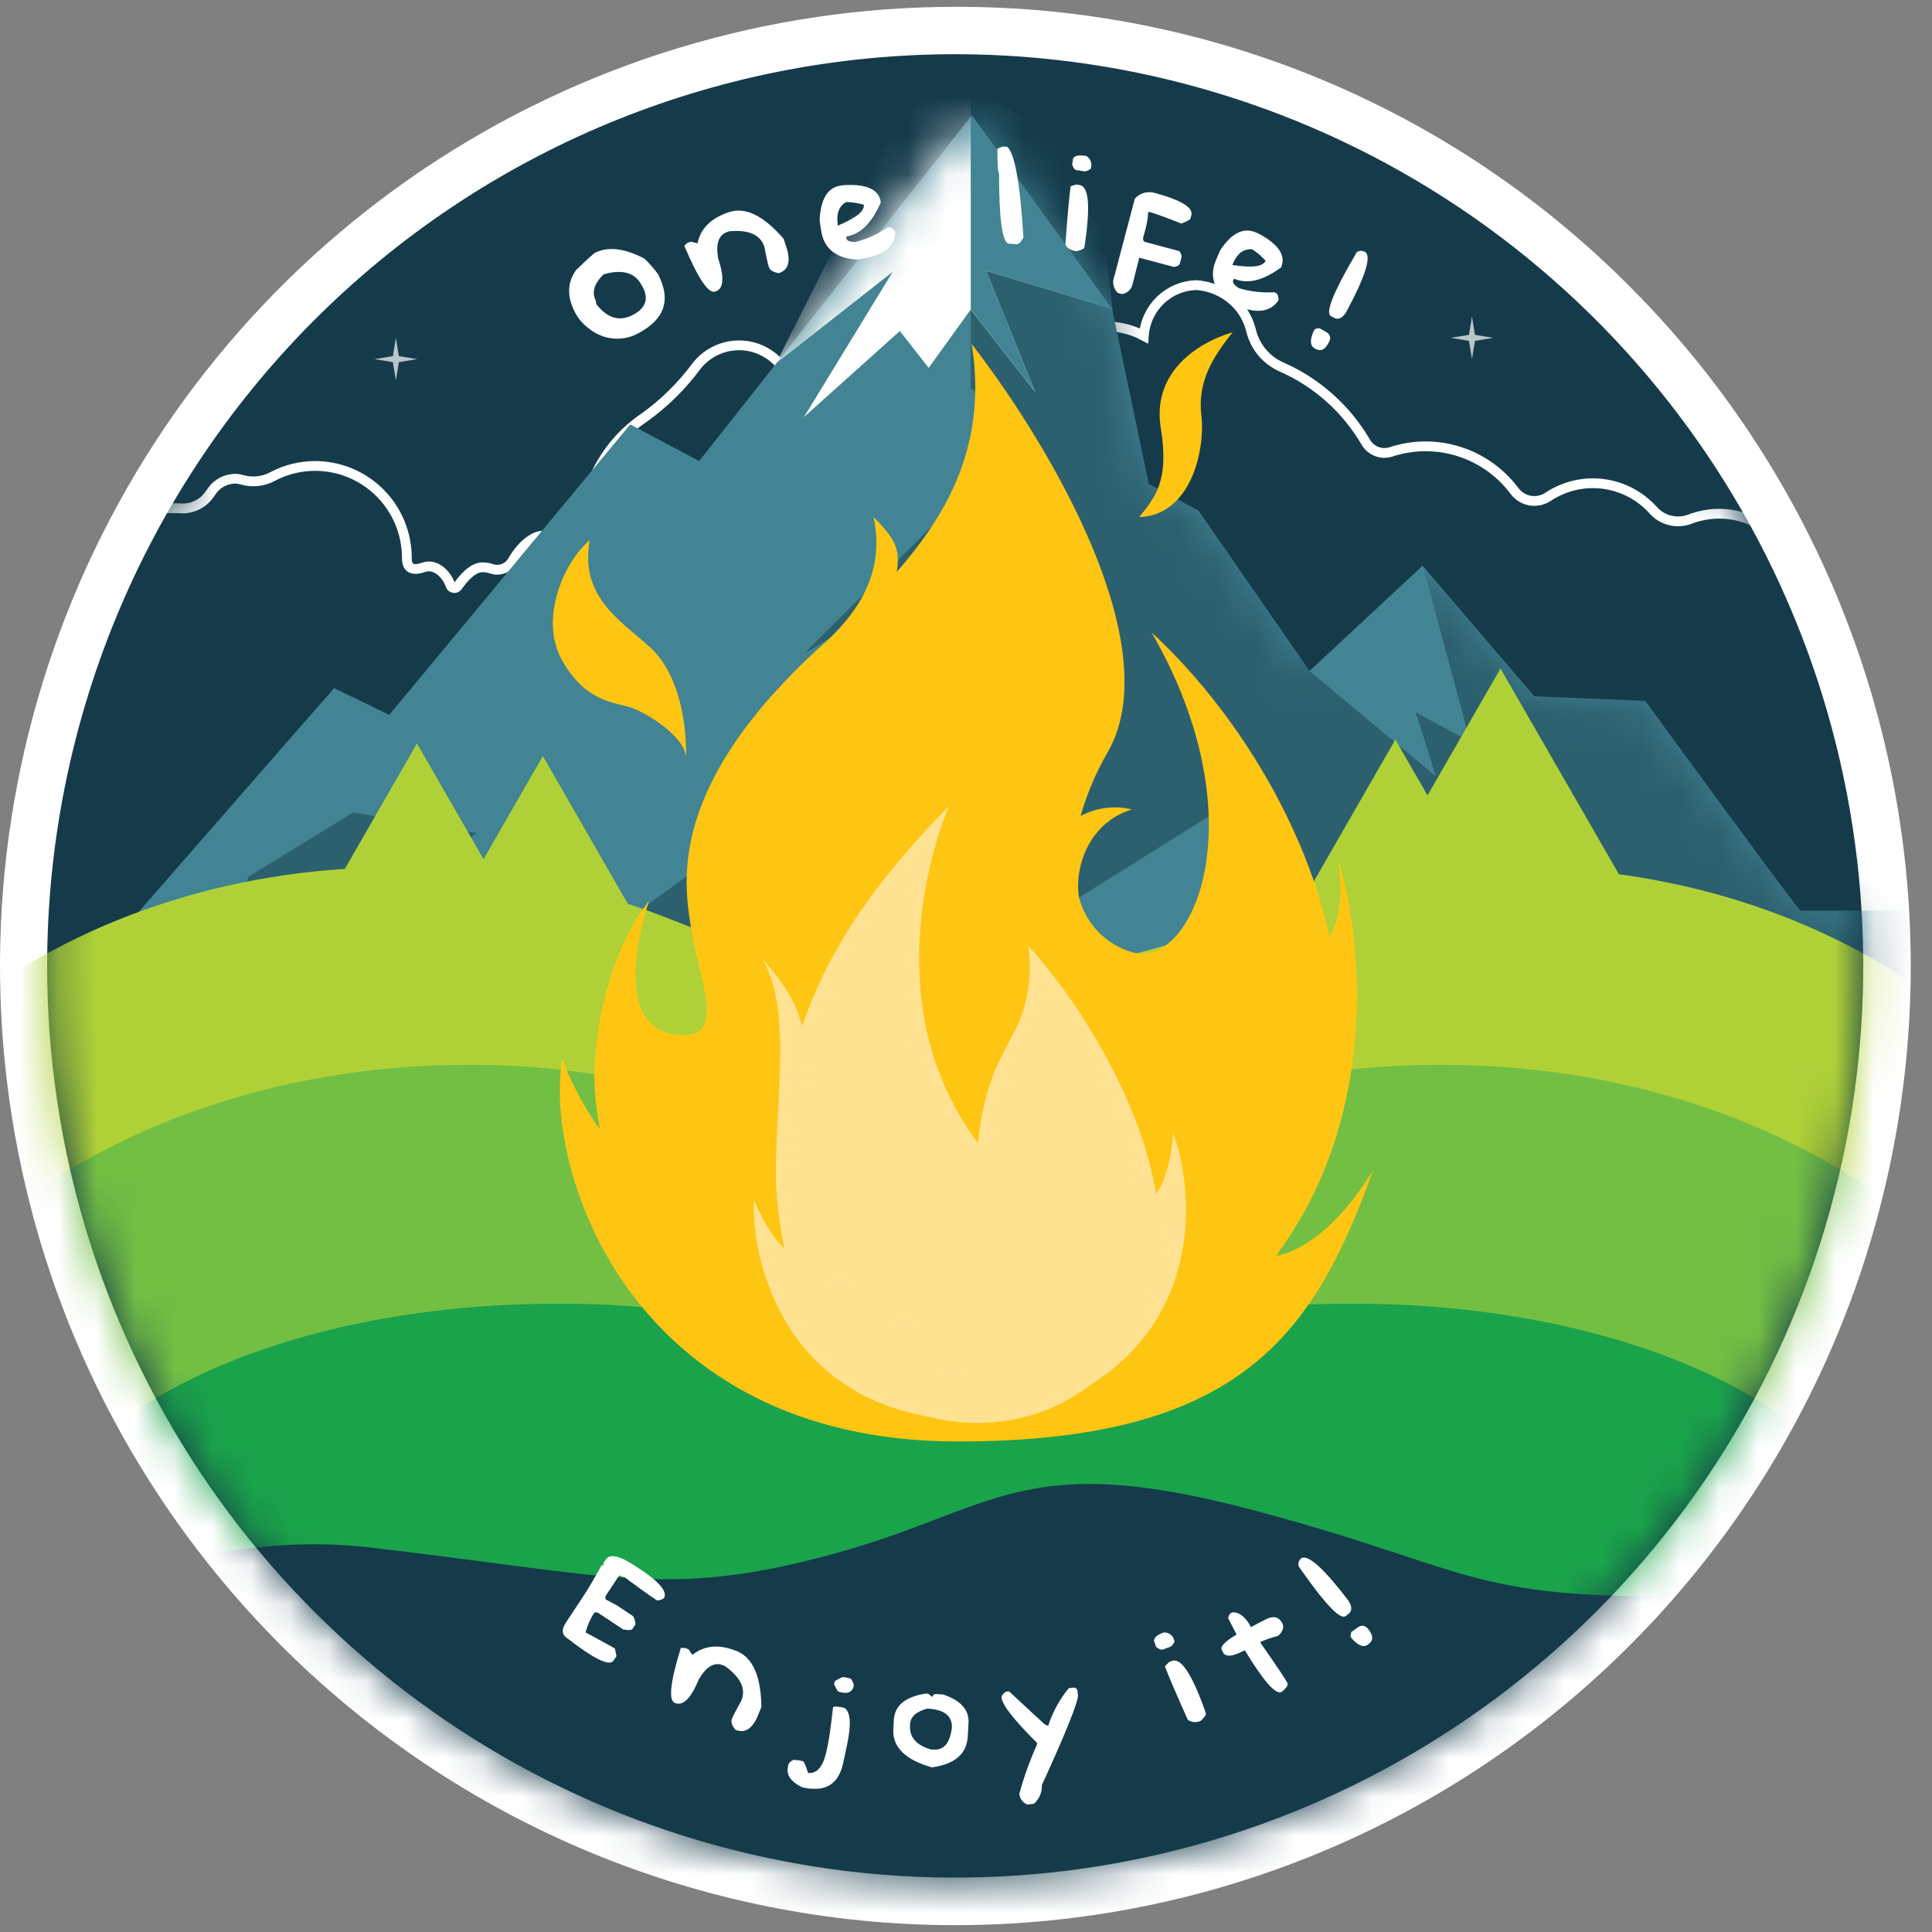 <svg width="50" height="50" viewBox="0 0 50 50" fill="none" xmlns="http://www.w3.org/2000/svg">
<rect x="0" y="0" width="50" height="50" fill="#808080" stroke="none"/>
<path d="M24.719 49.206C38.035 49.206 48.83 38.368 48.83 24.998C48.83 11.628 38.035 0.79 24.719 0.79C11.402 0.79 0.607 11.628 0.607 24.998C0.607 38.368 11.402 49.206 24.719 49.206Z" fill="#153B4B"/>
<path d="M24.721 1.403C29.369 1.403 33.912 2.787 37.777 5.379C41.641 7.972 44.653 11.657 46.432 15.968C48.211 20.28 48.676 25.024 47.769 29.601C46.863 34.178 44.624 38.382 41.338 41.681C38.051 44.981 33.864 47.228 29.305 48.139C24.747 49.049 20.022 48.582 15.727 46.796C11.433 45.01 7.763 41.986 5.181 38.106C2.599 34.226 1.22 29.664 1.22 24.998C1.22 18.74 3.696 12.739 8.104 8.314C12.511 3.889 18.488 1.403 24.721 1.403ZM24.721 0.177C19.831 0.178 15.052 1.634 10.987 4.361C6.922 7.088 3.753 10.965 1.882 15.5C0.011 20.035 -0.479 25.026 0.475 29.84C1.428 34.655 3.782 39.078 7.239 42.549C11.875 47.205 18.164 49.822 24.721 49.823C31.279 49.824 37.568 47.209 42.206 42.554C46.843 37.9 49.449 31.586 49.45 25.002C49.451 18.418 46.847 12.104 42.211 7.448C39.919 5.134 37.194 3.301 34.191 2.053C31.189 0.805 27.97 0.167 24.721 0.177Z" fill="white"/>
<mask id="mask0_181_11784" style="mask-type:luminance" maskUnits="userSpaceOnUse" x="1" y="1" width="48" height="48">
<path d="M24.721 48.593C37.7 48.593 48.221 38.029 48.221 24.998C48.221 11.967 37.7 1.403 24.721 1.403C11.742 1.403 1.221 11.967 1.221 24.998C1.221 38.029 11.742 48.593 24.721 48.593Z" fill="white"/>
</mask>
<g mask="url(#mask0_181_11784)">
<path d="M46.6 15.411C46.6 15.068 46.517 14.73 46.358 14.427C46.199 14.123 45.969 13.863 45.687 13.668C45.406 13.474 45.082 13.351 44.743 13.31C44.404 13.269 44.06 13.312 43.74 13.434C43.576 13.498 43.395 13.51 43.223 13.468C43.051 13.426 42.896 13.332 42.78 13.198C42.443 12.826 41.985 12.587 41.488 12.523C40.992 12.46 40.489 12.577 40.07 12.853C39.935 12.945 39.769 12.983 39.607 12.957C39.446 12.931 39.3 12.843 39.2 12.713C38.84 12.228 38.337 11.869 37.763 11.686C37.188 11.503 36.571 11.506 35.998 11.695C35.877 11.734 35.745 11.73 35.626 11.684C35.507 11.637 35.407 11.55 35.344 11.439C34.838 10.575 34.073 9.894 33.158 9.494C32.961 9.406 32.787 9.272 32.65 9.105C32.514 8.937 32.418 8.739 32.371 8.528C32.314 8.312 32.211 8.11 32.068 7.938C31.929 7.774 31.758 7.639 31.565 7.543C31.372 7.446 31.162 7.391 30.947 7.378C30.601 7.392 30.272 7.533 30.023 7.776C29.775 8.019 29.625 8.345 29.602 8.692C29.267 8.513 28.889 8.429 28.509 8.449C28.129 8.468 27.762 8.591 27.446 8.804C27.13 9.017 26.878 9.312 26.716 9.658C26.555 10.003 26.489 10.386 26.528 10.766C26.571 11.02 26.662 11.263 26.794 11.484C26.847 11.577 26.873 11.684 26.87 11.791C26.867 11.899 26.835 12.004 26.777 12.094C26.719 12.185 26.638 12.258 26.542 12.305C26.445 12.352 26.338 12.373 26.232 12.364H26.221C25.871 12.313 25.515 12.352 25.183 12.476C24.853 12.601 24.558 12.807 24.327 13.076C24.273 13.145 24.2 13.196 24.117 13.222C24.033 13.248 23.944 13.247 23.861 13.221C23.56 13.111 23.23 13.115 22.931 13.231C22.86 13.261 22.783 13.274 22.706 13.272C22.63 13.269 22.554 13.25 22.485 13.216C22.416 13.182 22.355 13.134 22.306 13.075C22.256 13.015 22.22 12.946 22.199 12.872C22.142 12.66 22.066 12.454 21.972 12.256C22.111 12.111 22.214 11.935 22.274 11.743C22.333 11.551 22.348 11.347 22.317 11.148C22.274 10.895 22.16 10.66 21.987 10.471C21.814 10.282 21.59 10.147 21.342 10.084C21.066 10.013 20.774 10.035 20.512 10.148C20.474 9.874 20.356 9.617 20.174 9.41C19.991 9.204 19.752 9.055 19.486 8.984C19.22 8.913 18.939 8.923 18.678 9.011C18.417 9.1 18.188 9.263 18.019 9.482C17.641 9.993 17.185 10.441 16.668 10.81C16.175 11.143 15.773 11.594 15.495 12.121C15.217 12.648 15.073 13.236 15.075 13.833C15.075 13.949 14.824 14.286 14.357 13.95C13.975 13.675 13.519 14.063 13.259 14.523C13.204 14.614 13.119 14.684 13.018 14.719C12.918 14.755 12.808 14.754 12.708 14.716C12.636 14.693 12.561 14.681 12.486 14.681C12.236 14.681 11.995 14.96 11.845 15.174C11.834 15.191 11.818 15.203 11.8 15.211C11.781 15.219 11.761 15.221 11.741 15.218C11.721 15.215 11.703 15.206 11.688 15.193C11.673 15.18 11.662 15.162 11.656 15.143C11.556 14.848 11.26 14.576 10.967 14.681C10.566 14.823 10.53 14.59 10.53 14.448C10.531 14.134 10.47 13.823 10.351 13.533C10.232 13.243 10.057 12.98 9.836 12.758C9.615 12.536 9.353 12.36 9.064 12.24C8.775 12.12 8.465 12.059 8.153 12.059C7.772 12.059 7.398 12.152 7.061 12.329C6.818 12.462 6.532 12.494 6.266 12.417C6.218 12.403 6.169 12.393 6.119 12.389C5.993 12.385 5.868 12.413 5.755 12.47C5.643 12.528 5.546 12.613 5.476 12.718C5.458 12.74 5.443 12.763 5.427 12.787C5.339 12.916 5.217 13.019 5.075 13.083C4.932 13.148 4.775 13.171 4.62 13.152C4.554 13.152 4.489 13.152 4.422 13.152C3.814 13.152 3.23 13.386 2.79 13.807C2.349 14.227 2.087 14.802 2.056 15.411H-1.265V31.378H52.09L46.857 15.411H46.6Z" stroke="white" stroke-width="0.253" stroke-miterlimit="10"/>
<path d="M-4.245 32.567L8.646 17.809L10.074 18.5L16.311 10.984L18.095 11.932L25.153 2.983L28.781 7.991L29.731 12.524L31.019 13.216L33.891 17.364L36.817 14.64L39.708 18.02L42.58 18.139C42.58 18.139 46.539 23.568 46.6 23.568H50.126L58.883 32.346L33.23 40.859C33.23 40.859 5.735 37.549 5.246 37.459C4.757 37.369 -4.245 32.567 -4.245 32.567Z" fill="#428493"/>
<mask id="mask1_181_11784" style="mask-type:luminance" maskUnits="userSpaceOnUse" x="-5" y="2" width="64" height="39">
<path d="M-4.246 32.567L8.645 17.809L10.073 18.5L16.31 10.984L18.094 11.932L25.152 2.983L28.78 7.991L29.73 12.524L31.018 13.216L33.89 17.364L36.816 14.64L39.707 18.02L42.579 18.139C42.579 18.139 46.538 23.568 46.599 23.568H50.125L58.883 32.346L33.229 40.859C33.229 40.859 5.734 37.549 5.245 37.459C4.756 37.369 -4.246 32.567 -4.246 32.567Z" fill="white"/>
</mask>
<g mask="url(#mask1_181_11784)">
<g opacity="0.5">
<path d="M25.125 2.364V10.039L26.412 11.332L20.807 16.918L25.718 13.955L27.6 15.216V22.97L25.956 24.462L31.422 21.041L32.948 22.195L33.027 27.244L37.331 29.473V33.192L35.053 34.942L39.529 33.113L45.727 37.229L60.308 34.057C60.308 34.057 56.565 23.409 56.059 23.022C55.553 22.634 50.92 21.241 47.795 19.789C44.67 18.337 44.556 16.851 42.329 14.939C40.101 13.027 36.269 12.692 36.269 12.692L36.823 14.642L38.05 19.195L36.644 18.439L37.16 20.09L33.889 17.366L31.88 7.394L28.73 2.979L25.125 2.364Z" fill="#153B4B"/>
</g>
<g opacity="0.5">
<path d="M9.141 21.024L12.329 21.56L7.853 25.021L11.875 23.161L7.457 26.76L4.487 27.486L6.438 22.684L9.141 21.024Z" fill="#153B4B"/>
</g>
<g opacity="0.5">
<path d="M22.535 19.221L21.244 21.025L23.739 19.221L24.422 22.054L18.08 26.379L19.877 23.888L16.966 25.051L16.372 23.694L22.535 19.221Z" fill="#153B4B"/>
</g>
<path d="M23.201 3.217L20.081 9.409L23.102 7.036L20.806 10.794L23.288 8.567L24.034 9.521L25.122 8.011L26.787 10.139L25.518 7.006L28.786 7.99L28.291 4.014L24.311 1.847L23.201 3.217Z" fill="white"/>
<path d="M25.325 2.398L25.123 2.363V8.01L26.788 10.138L25.519 7.006L28.787 7.99L28.293 4.014L25.325 2.398Z" fill="#428493"/>
</g>
<path d="M39.212 22.445C36.739 22.434 34.287 22.904 31.992 23.827C27.328 25.729 22.11 25.729 17.447 23.827C15.152 22.904 12.7 22.434 10.227 22.445C1.428 22.445 -5.705 28.149 -5.705 35.198C-5.705 42.247 1.428 47.951 10.227 47.951C16.662 47.951 22.206 44.897 24.72 40.501C27.235 44.897 32.777 47.951 39.212 47.951C48.011 47.951 55.144 42.247 55.144 35.198C55.144 28.149 48.011 22.445 39.212 22.445Z" fill="#AFD137"/>
<path d="M37.319 27.558C34.544 27.543 31.793 28.084 29.228 29.148C27.799 29.753 26.265 30.065 24.715 30.065C23.164 30.065 21.63 29.753 20.201 29.148C17.636 28.084 14.885 27.543 12.11 27.558C2.876 27.558 -4.607 33.262 -4.607 40.311C-4.607 47.36 2.885 53.071 12.118 53.071C17.145 53.071 21.654 51.377 24.719 48.698C27.783 51.377 32.294 53.071 37.319 53.071C46.553 53.071 54.036 47.367 54.036 40.318C54.036 33.269 46.553 27.558 37.319 27.558Z" fill="#72BF44"/>
<path d="M35.029 33.739C32.793 33.727 30.567 34.021 28.411 34.614C25.995 35.288 23.441 35.288 21.025 34.614C18.869 34.021 16.642 33.727 14.407 33.739C6.854 33.739 0.73 36.883 0.73 40.762C0.73 44.641 6.854 47.787 14.407 47.787C18.522 47.787 22.211 46.854 24.718 45.377C27.226 46.854 30.916 47.787 35.029 47.787C42.583 47.787 48.707 44.641 48.707 40.762C48.707 36.883 42.583 33.739 35.029 33.739Z" fill="#1AA34A"/>
<path d="M-2.313 43.766C-2.313 43.766 3.223 39.305 9.574 40.048C15.925 40.791 17.31 41.37 21.543 40.221C25.777 39.071 26.405 37.495 32.362 39.064C38.319 40.634 37.871 41.457 44.506 41.296C51.141 41.135 61.361 43.403 54.765 46.668C48.17 49.934 36.873 52.775 24.041 51.04C11.21 49.304 -2.313 43.766 -2.313 43.766Z" fill="#153B4B"/>
<path d="M36.112 19.14L33.075 24.422H39.151L36.112 19.14Z" fill="#AFD137"/>
<path d="M14.049 19.567L11.697 23.658H16.402L14.049 19.567Z" fill="#AFD137"/>
<path d="M10.791 19.24L8.439 23.331H13.145L10.791 19.24Z" fill="#AFD137"/>
<path d="M38.833 17.3L35.015 23.941H42.654L38.833 17.3Z" fill="#AFD137"/>
</g>
<path opacity="0.7" d="M38.172 8.665L38.643 8.743L38.172 8.822L38.094 9.294L38.017 8.822L37.545 8.743L38.017 8.665L38.094 8.191L38.172 8.665Z" fill="white"/>
<path opacity="0.7" d="M10.323 9.216L10.795 9.294L10.323 9.373L10.245 9.847L10.168 9.373L9.696 9.294L10.168 9.216L10.245 8.742L10.323 9.216Z" fill="white"/>
<path d="M33.034 32.501L33.116 32.368C35.592 28.954 35.337 24.59 34.635 22.251C34.838 23.677 34.411 24.237 34.411 24.237C33.66 20.898 31.6 18.014 29.804 16.37C32.567 21.159 30.899 25.036 29.343 24.655C29.001 24.565 28.69 24.385 28.441 24.133C28.191 23.882 28.013 23.569 27.924 23.226C27.809 22.598 28.077 21.324 29.293 20.948C28.844 20.838 28.371 20.9 27.965 21.12C28.13 20.54 28.367 19.982 28.671 19.461C30.21 16.758 27.294 11.693 25.147 8.901C25.543 11.375 24.631 13.18 23.207 14.801C23.31 14.198 23.155 13.937 22.606 13.378C22.94 14.891 22.089 15.933 21.425 16.562L21.129 16.83L21.015 16.937L20.972 16.975C17.245 20.503 17.701 22.908 17.902 24.118C18.104 25.328 18.751 26.785 17.73 26.785C15.57 26.82 16.797 23.317 16.797 23.317C16.797 23.317 15.463 24.84 15.38 27.851C15.39 28.316 15.439 28.779 15.528 29.234C15.124 28.67 14.796 28.055 14.55 27.405C14.065 30.299 16.331 37.308 24.794 37.305C32.094 37.305 34.013 34.539 35.532 30.289C34.461 32.028 33.471 32.42 33.034 32.501Z" fill="#FFC513"/>
<path d="M24.561 20.863C24.561 20.863 22.395 25.678 25.307 29.582C25.47 28.109 25.796 27.571 26.192 26.816C26.585 26.105 26.732 25.283 26.61 24.479C28.273 26.259 31.775 31.739 28.963 35.122C26.725 37.811 22.337 37.218 20.872 34.039C20.181 32.474 19.936 30.746 20.166 29.049C20.582 26.344 21.488 23.971 24.561 20.863Z" fill="#FEE292"/>
<path d="M20.115 31.047C19.943 29.011 20.597 26.313 19.734 24.825C20.623 25.805 20.864 26.517 20.826 27.409C20.788 28.301 20.115 31.047 20.115 31.047Z" fill="#FEE292"/>
<path d="M29.886 30.946C29.886 30.946 30.275 30.538 30.36 29.333C30.816 30.453 31.629 35.103 26.252 36.716C26.86 33.629 29.886 30.946 29.886 30.946Z" fill="#FEE292"/>
<path d="M20.462 32.432C20.462 32.432 19.966 32.168 19.512 31.049C19.425 32.259 20.095 36.926 25.709 36.783C24.169 34.036 20.462 32.432 20.462 32.432Z" fill="#FEE292"/>
<path d="M29.484 13.383C29.892 12.865 30.266 12.452 30.042 11.083C29.818 9.714 30.865 8.912 31.901 8.597C31.406 9.226 30.986 9.849 31.091 10.751C31.196 11.653 30.817 13.339 29.484 13.383Z" fill="#FFC513"/>
<path d="M15.263 13.98C14.63 14.498 13.934 15.987 14.542 17.079C15.149 18.172 15.898 18.168 16.317 18.308C16.735 18.448 17.694 19.036 17.754 19.582C17.78 18.782 17.582 17.461 16.856 16.782C16.129 16.103 14.984 15.48 15.263 13.98Z" fill="#FFC513"/>
<path d="M16.541 40.594C17.073 40.94 17.285 41.205 17.18 41.364C17.088 41.417 17.021 41.431 16.982 41.405C16.769 41.264 16.497 41.068 16.165 40.818C16.116 40.81 16.069 40.794 16.026 40.769L15.671 41.307V41.391L15.969 41.549L16.365 41.813C16.408 41.841 16.434 41.915 16.446 42.038L16.367 42.159C16.346 42.19 16.267 42.193 16.129 42.171L15.492 41.748C15.437 41.718 15.396 41.72 15.373 41.748C15.273 41.9 15.199 42.069 15.156 42.247C15.602 42.487 15.855 42.626 15.914 42.665L15.954 42.862L15.874 42.982C15.767 43.128 15.365 42.93 14.669 42.389C14.537 42.301 14.53 42.167 14.649 41.988L15.082 41.331C15.197 41.161 15.362 40.884 15.577 40.498L15.616 40.524V40.453L15.675 40.363C15.779 40.204 16.031 40.257 16.43 40.522L16.541 40.594Z" fill="white"/>
<path d="M19.073 42.733C19.483 42.902 19.694 43.382 19.705 44.174L19.616 44.394C19.474 44.739 19.281 44.865 19.039 44.77C18.941 44.66 18.91 44.563 18.944 44.477C18.979 44.39 19.051 44.259 19.187 44.012C19.311 43.707 19.168 43.408 18.757 43.114L18.712 43.097C18.49 43.006 18.282 43.127 18.087 43.457C17.884 43.955 17.677 44.16 17.464 44.072C17.295 44.003 17.347 43.528 17.62 42.648H17.729L17.82 42.684L17.92 42.828C18.233 42.578 18.618 42.546 19.073 42.733Z" fill="white"/>
<path d="M21.639 44.162L21.77 44.19C21.928 44.293 21.95 44.606 21.84 45.132L21.74 45.602C21.623 46.151 21.296 46.371 20.757 46.255C20.472 46.11 20.349 45.941 20.391 45.745V45.716C20.397 45.672 20.417 45.632 20.448 45.6C20.479 45.569 20.519 45.549 20.563 45.543L20.69 45.571C20.72 45.571 20.764 45.68 20.83 45.878H20.861C21.098 45.928 21.265 45.78 21.362 45.429C21.458 45.078 21.505 44.648 21.56 44.178L21.639 44.162ZM21.682 44.172L21.811 44.2C21.969 44.302 21.994 44.617 21.882 45.14L21.782 45.611C21.666 46.162 21.337 46.38 20.799 46.264C20.513 46.119 20.392 45.949 20.434 45.754V45.724C20.439 45.681 20.459 45.64 20.491 45.609C20.522 45.578 20.562 45.557 20.606 45.552L20.735 45.578C20.762 45.578 20.809 45.687 20.873 45.885H20.905C21.142 45.936 21.309 45.787 21.406 45.438C21.483 45.071 21.549 44.654 21.603 44.186L21.682 44.172ZM21.682 44.172L21.811 44.2C21.969 44.302 21.994 44.617 21.882 45.14L21.782 45.611C21.666 46.162 21.337 46.38 20.799 46.264C20.513 46.119 20.392 45.949 20.434 45.754V45.724C20.439 45.681 20.459 45.64 20.491 45.609C20.522 45.578 20.562 45.557 20.606 45.552L20.735 45.578C20.762 45.578 20.809 45.687 20.873 45.885H20.905C21.142 45.936 21.309 45.787 21.406 45.438C21.483 45.071 21.549 44.654 21.603 44.186L21.682 44.172ZM21.723 44.172L21.854 44.2C22.011 44.302 22.035 44.617 21.925 45.14L21.825 45.611C21.71 46.161 21.382 46.379 20.842 46.264C20.556 46.12 20.434 45.949 20.475 45.754V45.724C20.481 45.681 20.501 45.64 20.532 45.609C20.563 45.578 20.604 45.557 20.647 45.552L20.775 45.579C20.802 45.579 20.849 45.681 20.914 45.885H20.945C21.181 45.935 21.35 45.787 21.446 45.438C21.542 45.088 21.589 44.655 21.644 44.186L21.723 44.172ZM21.79 43.401L21.952 43.436C21.985 43.436 22.018 43.496 22.052 43.593V43.626C22.049 43.657 22.039 43.687 22.022 43.714C22.006 43.74 21.984 43.763 21.957 43.78C21.931 43.796 21.901 43.807 21.87 43.81C21.839 43.813 21.808 43.81 21.778 43.799L21.715 43.785C21.685 43.785 21.642 43.712 21.587 43.588L21.601 43.522C21.599 43.508 21.665 43.465 21.79 43.41V43.401ZM21.832 43.401L21.994 43.436C22.026 43.436 22.061 43.496 22.093 43.595V43.626C22.09 43.657 22.081 43.687 22.064 43.714C22.048 43.74 22.026 43.763 22 43.78C21.973 43.796 21.944 43.807 21.913 43.81C21.882 43.813 21.851 43.81 21.821 43.799L21.756 43.785C21.727 43.785 21.684 43.712 21.628 43.588L21.642 43.522C21.642 43.517 21.708 43.474 21.832 43.419V43.401Z" fill="white"/>
<path d="M23.941 43.832H24.018L24.132 43.917C24.142 43.865 24.17 43.841 24.213 43.842L24.406 43.853C24.863 44.005 25.082 44.25 25.065 44.586L25.046 44.931C25.024 45.389 24.712 45.659 24.115 45.739C23.426 45.542 23.094 45.213 23.119 44.753L23.132 44.518C23.151 44.146 23.421 43.917 23.941 43.832ZM23.552 44.627V44.665C23.536 44.968 23.724 45.172 24.103 45.279H24.18C24.434 45.29 24.585 45.103 24.634 44.717C24.65 44.408 24.438 44.24 23.999 44.218C23.71 44.297 23.562 44.428 23.552 44.627Z" fill="white"/>
<path d="M26.027 43.782L26.113 43.772L27.034 44.624L27.126 44.665C27.242 44.31 27.423 43.979 27.659 43.69L27.788 43.675C27.813 43.674 27.837 43.683 27.855 43.699C27.873 43.716 27.884 43.739 27.885 43.763L27.897 43.863C27.914 44.022 27.602 44.802 26.962 46.202C26.966 46.292 26.95 46.382 26.915 46.465C26.88 46.547 26.826 46.621 26.759 46.681L26.587 46.702C26.53 46.679 26.48 46.641 26.444 46.592C26.407 46.543 26.385 46.484 26.38 46.423C26.498 45.988 26.651 45.563 26.836 45.153V45.104C26.25 44.52 25.945 44.134 25.922 43.946C25.91 43.9 25.946 43.844 26.027 43.782Z" fill="white"/>
<path d="M30.082 42.261L30.125 42.247C30.186 42.246 30.246 42.266 30.294 42.303C30.342 42.34 30.376 42.393 30.39 42.453C30.404 42.489 30.375 42.543 30.304 42.612L30.093 42.69C30.051 42.703 29.996 42.681 29.92 42.622L29.865 42.467C29.87 42.382 29.941 42.313 30.082 42.261ZM30.254 43.015L30.339 42.983C30.568 42.903 30.851 43.333 31.186 44.275L31.208 44.34C31.22 44.371 31.179 44.435 31.084 44.529C31.031 44.558 30.97 44.572 30.909 44.568C30.848 44.564 30.79 44.544 30.74 44.508C30.43 43.817 30.233 43.356 30.148 43.125L30.254 43.015Z" fill="white"/>
<path d="M31.837 41.758L31.9 41.725C32.088 41.725 32.245 41.86 32.374 42.109L32.745 41.915C32.952 41.808 33.09 41.837 33.183 42.003C33.238 42.111 33.203 42.221 33.078 42.335C32.919 42.376 32.763 42.43 32.613 42.498L32.629 42.527C33.031 43.103 33.261 43.445 33.317 43.552C33.346 43.606 33.295 43.685 33.166 43.789C33.015 43.866 32.698 43.505 32.214 42.707L32.15 42.74C31.914 42.862 31.754 42.882 31.668 42.793L31.62 42.7C31.573 42.612 31.702 42.479 32.004 42.302L31.795 41.9C31.778 41.869 31.792 41.822 31.837 41.758Z" fill="white"/>
<path d="M33.673 40.33C33.844 40.215 34.25 40.577 34.891 41.417L34.916 41.455C34.999 41.599 34.987 41.708 34.88 41.784L34.822 41.825C34.688 41.921 34.32 41.543 33.718 40.691L33.605 40.53C33.597 40.494 33.6 40.456 33.612 40.421C33.624 40.386 33.645 40.354 33.673 40.33ZM34.98 42.231L35.14 42.117C35.245 42.041 35.342 42.064 35.428 42.185L35.441 42.204C35.545 42.351 35.536 42.466 35.417 42.549L35.397 42.565C35.288 42.643 35.152 42.589 34.987 42.408L34.959 42.366C34.944 42.339 34.951 42.294 34.978 42.223L34.98 42.231Z" fill="white"/>
<path d="M15.379 6.554C15.716 6.371 16.147 6.416 16.672 6.69C16.803 6.811 16.922 6.946 17.026 7.091C17.37 7.74 17.213 8.245 16.554 8.606C16.353 8.725 16.121 8.779 15.888 8.762C15.655 8.744 15.433 8.656 15.251 8.509C15.104 8.405 14.982 8.268 14.896 8.11C14.667 7.691 14.673 7.316 14.914 6.983C15.196 6.711 15.354 6.573 15.379 6.554ZM15.441 7.883C15.727 8.243 16.043 8.33 16.387 8.146C16.732 7.962 16.803 7.703 16.601 7.372C16.429 7.053 16.104 6.962 15.626 7.098C15.374 7.337 15.306 7.567 15.423 7.79C15.421 7.822 15.427 7.854 15.441 7.883Z" fill="white"/>
<path d="M18.869 5.489C19.292 5.35 19.762 5.58 20.281 6.181L20.355 6.405C20.47 6.766 20.404 6.987 20.159 7.069C20.012 7.048 19.926 6.995 19.897 6.907C19.868 6.818 19.837 6.671 19.782 6.388C19.68 6.075 19.377 5.94 18.875 5.985L18.828 6.001C18.601 6.075 18.52 6.303 18.585 6.682C18.753 7.193 18.728 7.482 18.509 7.546C18.335 7.605 18.068 7.21 17.709 6.36L17.788 6.286L17.881 6.255L18.053 6.298C18.129 5.913 18.401 5.644 18.869 5.489Z" fill="white"/>
<path d="M21.758 4.803L21.844 4.791C22.431 4.756 22.749 4.904 22.796 5.234C22.566 5.769 22.269 6.065 21.904 6.12V6.164C21.914 6.231 21.992 6.264 22.14 6.262C22.44 6.186 22.724 6.058 22.978 5.882H23.023C23.064 5.882 23.113 5.913 23.171 5.992V6.036C23.14 6.396 22.847 6.618 22.291 6.699L22.159 6.718C21.62 6.676 21.317 6.423 21.25 5.961L21.212 5.699C21.236 5.151 21.418 4.853 21.758 4.803ZM21.68 5.797V5.84C22.154 5.643 22.379 5.462 22.355 5.298C22.207 5.255 22.054 5.232 21.901 5.228C21.723 5.327 21.639 5.517 21.68 5.797Z" fill="white"/>
<path d="M25.942 3.795H26.062C26.258 3.951 26.4 4.735 26.487 6.146C26.425 6.262 26.369 6.319 26.315 6.319L26.114 6.307C25.942 6.299 25.855 5.691 25.855 4.483C25.828 4.483 25.814 4.271 25.812 3.849L25.942 3.795Z" fill="white"/>
<path d="M27.852 4.775L27.942 4.789C28.179 4.826 28.223 5.339 28.074 6.328L28.064 6.397C28.064 6.431 27.993 6.466 27.866 6.504C27.706 6.48 27.609 6.419 27.573 6.322C27.627 5.568 27.672 5.067 27.709 4.82L27.852 4.775ZM28.057 4.03H28.102C28.156 4.059 28.198 4.104 28.223 4.16C28.247 4.216 28.252 4.279 28.236 4.338C28.236 4.376 28.181 4.409 28.085 4.437L27.863 4.404C27.819 4.404 27.782 4.35 27.747 4.264L27.771 4.101C27.812 4.034 27.907 4.008 28.057 4.03Z" fill="white"/>
<path d="M29.855 4.985C30.56 5.173 30.886 5.369 30.832 5.57L30.812 5.645C30.812 5.681 30.724 5.726 30.574 5.785C30.137 5.612 29.855 5.513 29.724 5.479L29.713 5.517C29.706 5.633 29.689 5.749 29.662 5.863L29.582 6.165C29.582 6.219 29.595 6.252 29.638 6.262L30.498 6.494C30.535 6.494 30.562 6.551 30.583 6.635L30.533 6.825C30.524 6.862 30.476 6.889 30.388 6.91L29.484 6.67L29.312 7.351C29.298 7.416 29.265 7.476 29.217 7.523C29.169 7.569 29.108 7.599 29.042 7.61L28.928 7.581C28.872 7.527 28.833 7.456 28.817 7.38C28.801 7.303 28.808 7.223 28.839 7.15L29.369 5.142C29.428 5.074 29.505 5.024 29.59 4.996C29.676 4.969 29.767 4.965 29.855 4.985Z" fill="white"/>
<path d="M32.492 6.011L32.573 6.046C33.09 6.322 33.286 6.613 33.155 6.92C32.684 7.266 32.278 7.363 31.936 7.211L31.917 7.252C31.891 7.314 31.941 7.384 32.069 7.46C32.363 7.547 32.671 7.582 32.978 7.563L33.019 7.581C33.059 7.598 33.081 7.655 33.09 7.753L33.072 7.793C32.859 8.087 32.494 8.122 31.976 7.9L31.853 7.849C31.416 7.53 31.289 7.157 31.471 6.727L31.575 6.483C31.871 6.032 32.175 5.881 32.492 6.011ZM31.91 6.818L31.893 6.858C32.41 6.938 32.688 6.901 32.754 6.747C32.652 6.635 32.536 6.536 32.41 6.452C32.184 6.436 32.02 6.557 31.91 6.818Z" fill="white"/>
<path d="M34.149 8.494L34.322 8.592C34.436 8.658 34.455 8.755 34.378 8.882L34.366 8.903C34.277 9.059 34.168 9.1 34.043 9.026L34.02 9.014C33.905 8.946 33.896 8.8 33.994 8.575L34.019 8.532C34.031 8.509 34.074 8.497 34.149 8.494ZM35.322 6.516C35.503 6.621 35.343 7.14 34.842 8.072L34.817 8.112C34.721 8.246 34.618 8.284 34.506 8.214L34.442 8.177C34.301 8.094 34.491 7.602 35.014 6.699L35.112 6.526C35.143 6.506 35.178 6.494 35.215 6.492C35.252 6.491 35.289 6.499 35.322 6.516Z" fill="white"/>
</svg>
